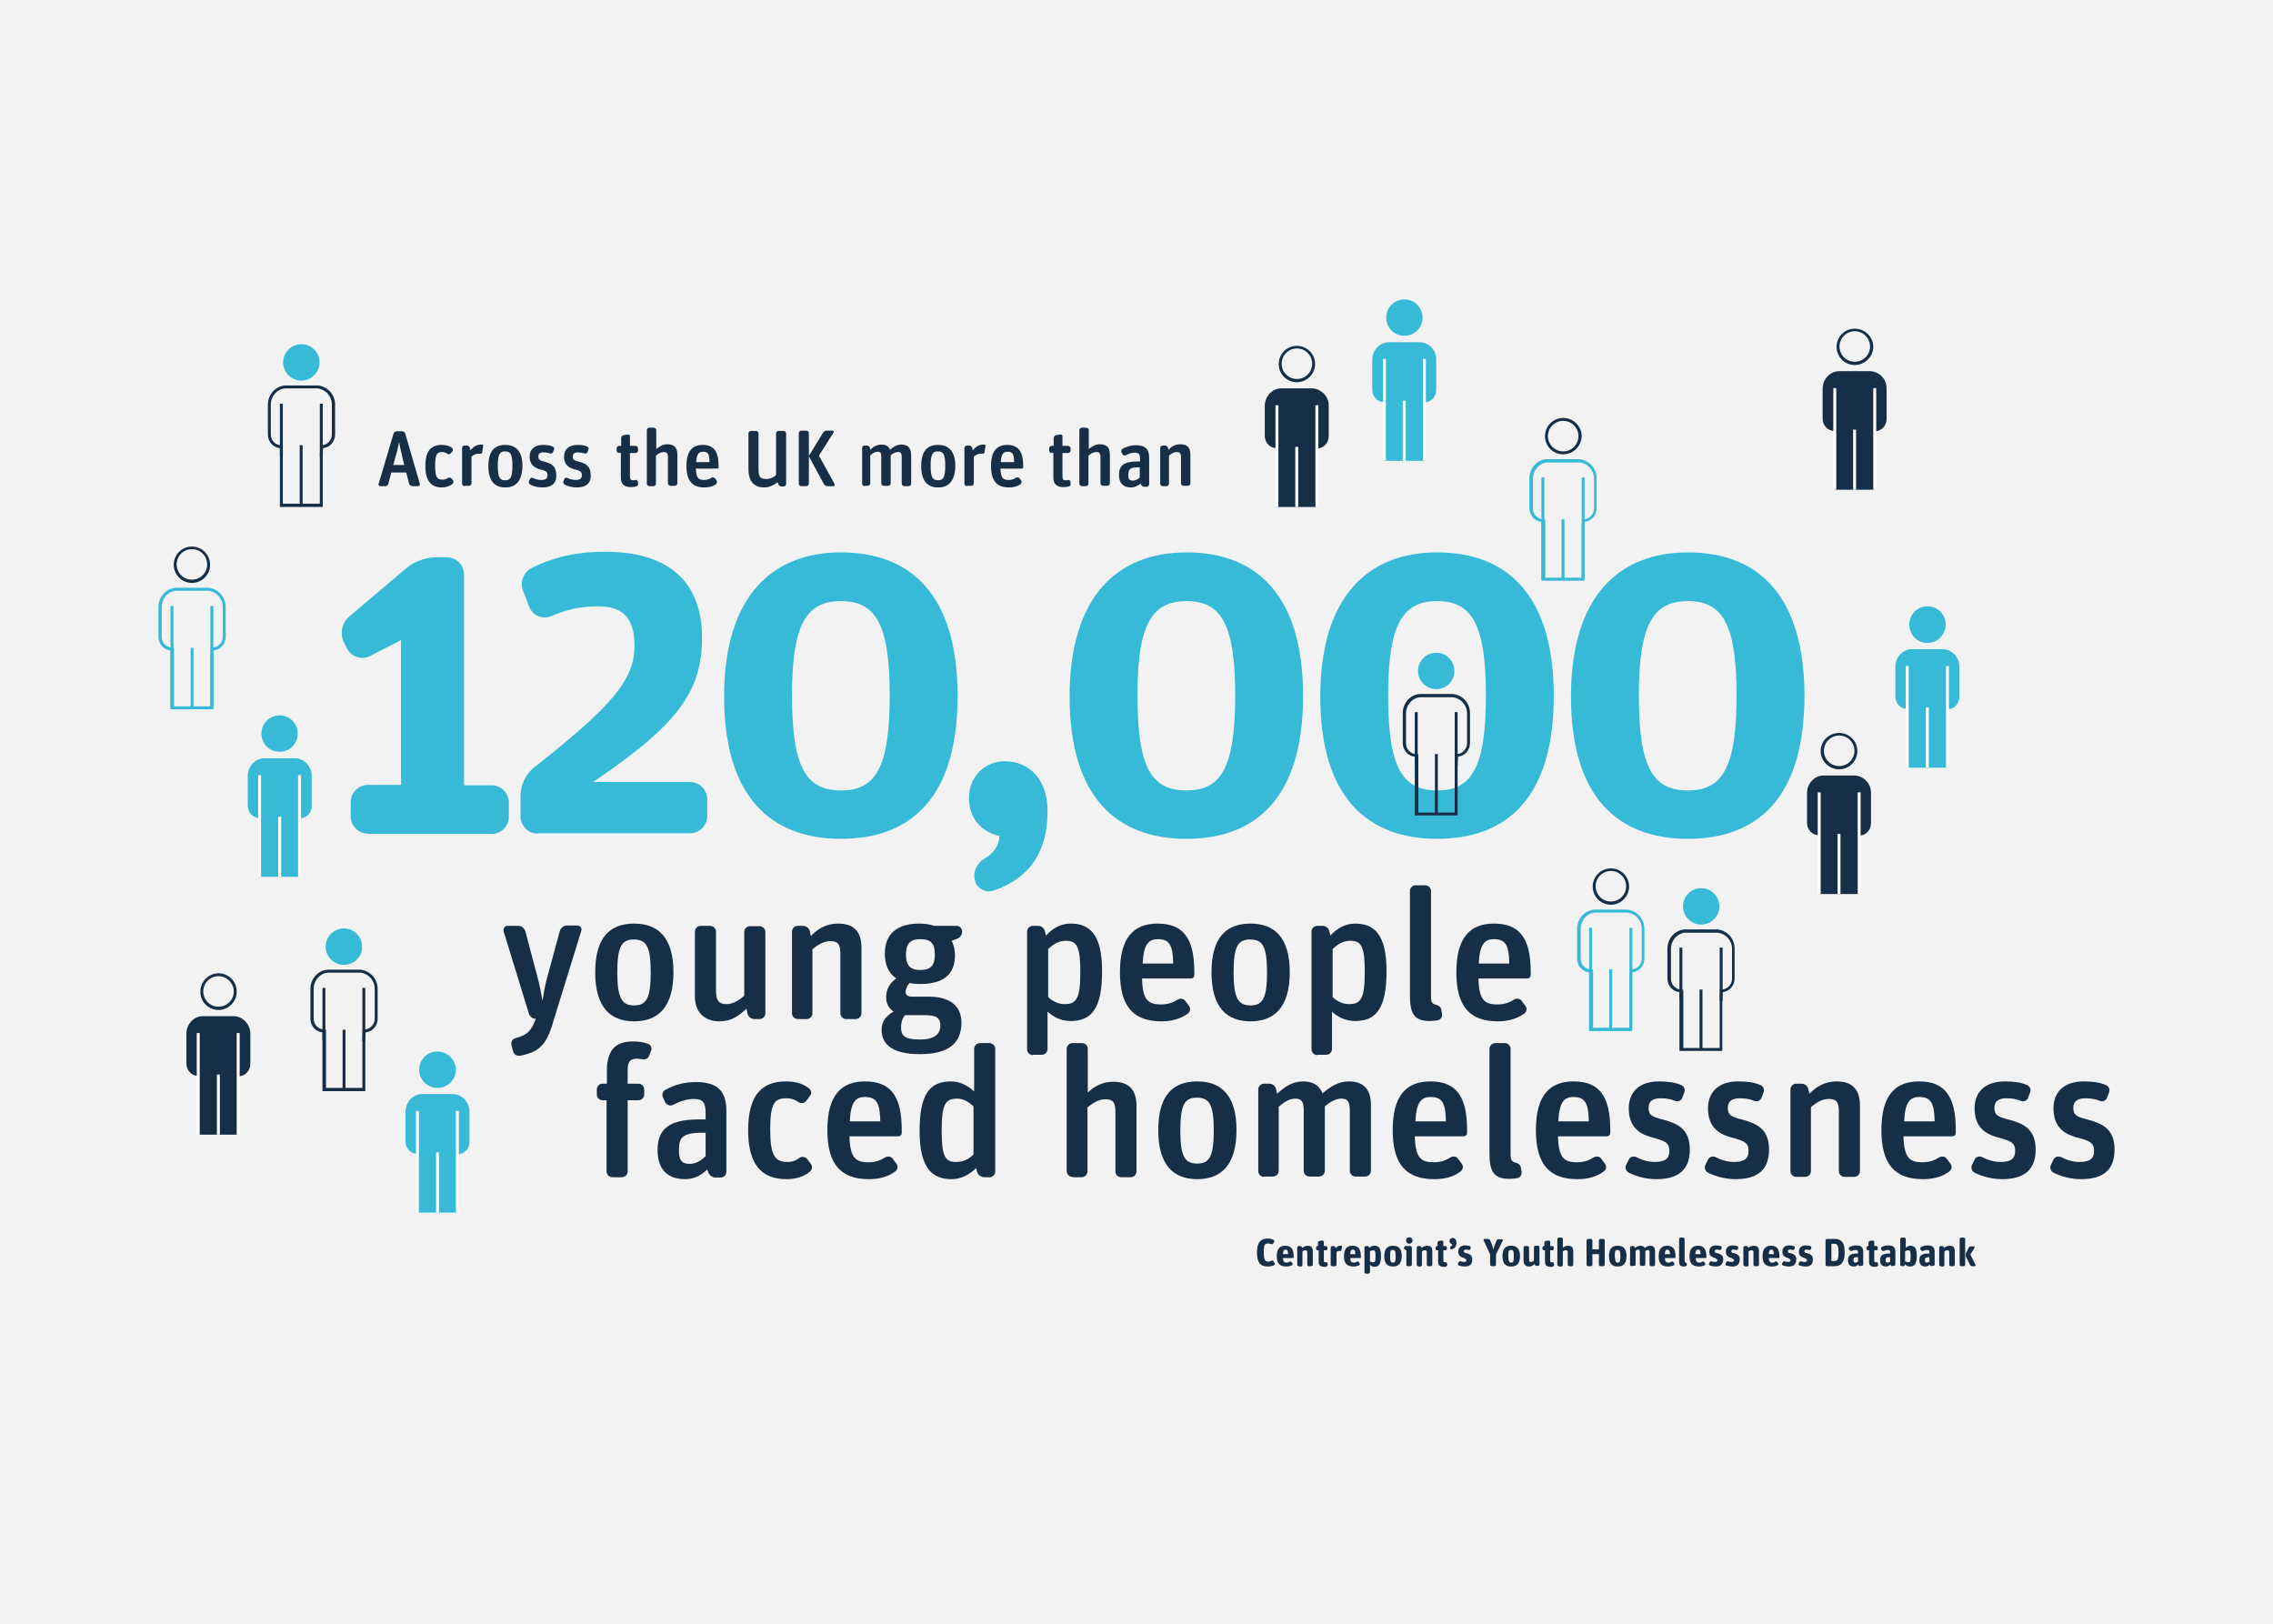 <?xml version="1.0" encoding="utf-8"?>
<!-- Generator: Adobe Illustrator 27.2.0, SVG Export Plug-In . SVG Version: 6.00 Build 0)  -->
<svg version="1.1" id="Layer_1" xmlns="http://www.w3.org/2000/svg" xmlns:xlink="http://www.w3.org/1999/xlink" x="0px" y="0px"
	 viewBox="0 0 700 500" style="enable-background:new 0 0 700 500;" xml:space="preserve">
<style type="text/css">
	.st0{fill:#F2F2F2;}
	.st1{fill:#172E47;}
	.st2{fill:#37B9D8;}
	.st3{fill:#FFFFFF;}
</style>
<rect class="st0" width="700" height="500.3"/>
<g>
	<g>
		<g>
			<path class="st1" d="M117.1,149.7c-0.4,0-0.7-0.4-0.5-0.7l4.6-15.5c0.1-0.4,0.5-0.7,1-0.7h1.6c0.4,0,0.8,0.3,1,0.7l4.5,15.5
				c0.1,0.4-0.2,0.7-0.6,0.7h-1.7c-0.4,0-0.8-0.3-1-0.7l-0.9-3.5h-4.6l-0.9,3.5c-0.1,0.4-0.5,0.7-1,0.7H117.1z M121.9,140.3
				l-0.8,2.9h3.4l-0.7-2.9c-0.5-2.1-0.7-3.1-0.9-4.2h0C122.7,137.2,122.5,138.3,121.9,140.3z"/>
			<path class="st1" d="M136.1,150.1c-3.4,0-5.1-2.1-5.1-6.6c0-4.7,1.8-6.5,5.1-6.5c1.3,0,2.2,0.3,3.1,0.9c0.3,0.2,0.4,0.7,0.1,1.1
				l-0.5,0.6c-0.3,0.3-0.7,0.4-1.1,0.1c-0.4-0.3-0.9-0.5-1.5-0.5c-1.6,0-2.2,0.7-2.2,4.2c0,3.5,0.6,4.3,2.3,4.3
				c0.7,0,1.2-0.2,1.6-0.5c0.3-0.2,0.8-0.2,1.1,0.1l0.5,0.6c0.2,0.3,0.2,0.8-0.1,1.1C138.4,149.7,137.4,150.1,136.1,150.1z"/>
			<path class="st1" d="M143.1,149.7c-0.4,0-0.8-0.3-0.8-0.8v-10.9c0-0.4,0.3-0.8,0.8-0.8h0.7c0.4,0,0.8,0.3,0.9,0.7l0.2,0.8
				c0.8-1.1,1.9-1.8,3.2-1.8c0.1,0,0.3,0,0.4,0c0.2,0,0.3,0.1,0.3,0.4l-0.3,2c0,0.2-0.3,0.4-0.5,0.4c-0.1,0-0.3,0-0.5,0
				c-1,0-1.6,0.3-2.3,0.9v8.2c0,0.4-0.3,0.8-0.8,0.8H143.1z"/>
			<path class="st1" d="M155.6,150.1c-3.2,0-5.2-1.9-5.2-6.6c0-4.7,2-6.5,5.2-6.5c3.2,0,5.3,1.9,5.3,6.5
				C160.8,148.2,158.8,150.1,155.6,150.1z M155.6,147.9c1.6,0,2.2-0.9,2.2-4.5c0-3.6-0.6-4.4-2.3-4.4c-1.6,0-2.2,0.9-2.2,4.4
				C153.3,147,153.9,147.9,155.6,147.9z"/>
			<path class="st1" d="M167,150.1c-1.5,0-2.8-0.4-3.7-0.9c-0.4-0.2-0.5-0.7-0.4-1l0.3-0.7c0.2-0.4,0.6-0.5,1-0.3
				c0.8,0.4,1.6,0.6,2.5,0.6c1.4,0,1.9-0.5,1.9-1.5c0-1.1-0.6-1.4-2.4-1.8c-1.7-0.5-3.1-1.5-3.1-3.9c0-2.1,1.4-3.6,4.1-3.6
				c1.3,0,2.1,0.1,3,0.5c0.4,0.1,0.6,0.6,0.4,1l-0.3,0.7c-0.1,0.4-0.6,0.6-1,0.4c-0.6-0.2-1.2-0.3-1.9-0.3c-1.1,0-1.6,0.4-1.6,1.3
				c0,1,0.4,1.2,2,1.6c1.9,0.5,3.5,1.3,3.5,4C171.5,148.7,170,150.1,167,150.1z"/>
			<path class="st1" d="M177.6,150.1c-1.5,0-2.8-0.4-3.7-0.9c-0.4-0.2-0.5-0.7-0.4-1l0.3-0.7c0.2-0.4,0.6-0.5,1-0.3
				c0.8,0.4,1.6,0.6,2.5,0.6c1.4,0,1.9-0.5,1.9-1.5c0-1.1-0.6-1.4-2.4-1.8c-1.7-0.5-3.1-1.5-3.1-3.9c0-2.1,1.4-3.6,4.1-3.6
				c1.3,0,2.1,0.1,3,0.5c0.4,0.1,0.6,0.6,0.4,1l-0.3,0.7c-0.1,0.4-0.6,0.6-1,0.4c-0.6-0.2-1.2-0.3-1.9-0.3c-1.1,0-1.6,0.4-1.6,1.3
				c0,1,0.4,1.2,2,1.6c1.9,0.5,3.5,1.3,3.5,4C182.1,148.7,180.6,150.1,177.6,150.1z"/>
			<path class="st1" d="M190.7,139.5c-0.4,0-0.8-0.3-0.8-0.8v-0.6c0-0.4,0.3-0.8,0.8-0.8h0.6v-2.4c0-0.4,0.3-0.8,0.7-0.9l1.3-0.2
				c0.4-0.1,0.7,0.2,0.7,0.6v2.9h1.7c0.4,0,0.8,0.3,0.8,0.8v0.6c0,0.4-0.3,0.8-0.8,0.8h-1.7v7.2c0,0.9,0.3,1.2,1,1.2
				c0.2,0,0.5,0,0.7-0.1c0.3-0.1,0.6,0.1,0.7,0.4l0.1,0.6c0.1,0.4-0.1,0.9-0.6,1c-0.4,0.1-0.9,0.2-1.5,0.2c-1.9,0-3.2-0.7-3.2-2.9
				v-7.7H190.7z"/>
			<path class="st1" d="M200,149.7c-0.4,0-0.8-0.3-0.8-0.8v-16.4c0-0.4,0.3-0.8,0.8-0.8h1.3c0.4,0,0.8,0.3,0.8,0.8v5.8
				c0.9-0.8,2-1.5,3.4-1.5c2,0,3.1,0.9,3.1,3.2v8.8c0,0.4-0.3,0.8-0.8,0.8h-1.3c-0.4,0-0.8-0.3-0.8-0.8v-8c0-1.3-0.4-1.6-1.3-1.6
				c-0.9,0-1.7,0.5-2.4,1.1v8.6c0,0.4-0.3,0.8-0.8,0.8H200z"/>
			<path class="st1" d="M217,150.1c-3.7,0-5.6-1.9-5.6-6.6c0-4.7,1.9-6.5,5-6.5c3.3,0,4.9,1.9,4.9,6.4v0.5c0,0.2-0.2,0.4-0.4,0.4
				h-6.6c0.1,2.9,0.8,3.5,2.6,3.5c0.9,0,1.6-0.3,2.2-0.7c0.3-0.2,0.8-0.1,1.1,0.2l0.5,0.7c0.2,0.3,0.1,0.8-0.2,1.1
				C219.6,149.7,218.5,150.1,217,150.1z M216.5,139.1c-1.3,0-1.9,0.6-2.1,3.2h4.1C218.5,139.9,218.1,139.1,216.5,139.1z"/>
			<path class="st1" d="M235.3,150.1c-2.7,0-4.8-1.5-4.8-5.6v-11c0-0.4,0.3-0.8,0.8-0.8h1.5c0.4,0,0.8,0.3,0.8,0.8v11
				c0,2.1,0.4,3,2.3,3c1.5,0,2.4-0.6,3.1-1.2v-12.8c0-0.4,0.3-0.8,0.8-0.8h1.5c0.4,0,0.8,0.3,0.8,0.8V149c0,0.4-0.3,0.8-0.8,0.8
				h-0.6c-0.4,0-0.9-0.3-1-0.7l-0.2-0.6C238.3,149.3,237.1,150.1,235.3,150.1z"/>
			<path class="st1" d="M246.8,149.7c-0.4,0-0.8-0.3-0.8-0.8v-15.5c0-0.4,0.3-0.8,0.8-0.8h1.5c0.4,0,0.8,0.3,0.8,0.8v7l4.4-7.2
				c0.2-0.4,0.7-0.6,1.2-0.6h1.7c0.3,0,0.5,0.4,0.3,0.6l-4.5,7.1l4.8,8.7c0.2,0.3,0,0.7-0.4,0.7h-1.8c-0.5,0-0.9-0.3-1.1-0.7
				l-4.6-8.5v8.4c0,0.4-0.3,0.8-0.8,0.8H246.8z"/>
			<path class="st1" d="M266.3,149.7c-0.4,0-0.8-0.3-0.8-0.8v-10.9c0-0.4,0.3-0.8,0.8-0.8h0.7c0.4,0,0.8,0.3,0.9,0.7l0.1,0.6
				c1-1,2.1-1.6,3.5-1.6c1.3,0,2.2,0.5,2.6,1.6c1.1-1,2.2-1.6,3.5-1.6c1.8,0,3,0.9,3,3.2v8.8c0,0.4-0.3,0.8-0.8,0.8h-1.3
				c-0.4,0-0.8-0.3-0.8-0.8v-8.1c0-1.3-0.3-1.6-1.2-1.6c-0.7,0-1.5,0.4-2.2,1v8.6c0,0.4-0.3,0.8-0.8,0.8h-1.3
				c-0.4,0-0.8-0.3-0.8-0.8v-8.1c0-1.3-0.3-1.6-1.2-1.6c-0.7,0-1.5,0.5-2.2,1.1v8.6c0,0.4-0.3,0.8-0.8,0.8H266.3z"/>
			<path class="st1" d="M288.9,150.1c-3.2,0-5.2-1.9-5.2-6.6c0-4.7,2-6.5,5.2-6.5s5.3,1.9,5.3,6.5
				C294.1,148.2,292.1,150.1,288.9,150.1z M288.9,147.9c1.6,0,2.2-0.9,2.2-4.5c0-3.6-0.6-4.4-2.3-4.4c-1.6,0-2.2,0.9-2.2,4.4
				C286.6,147,287.2,147.9,288.9,147.9z"/>
			<path class="st1" d="M297.8,149.7c-0.4,0-0.8-0.3-0.8-0.8v-10.9c0-0.4,0.3-0.8,0.8-0.8h0.7c0.4,0,0.8,0.3,0.9,0.7l0.2,0.8
				c0.8-1.1,1.9-1.8,3.2-1.8c0.1,0,0.3,0,0.4,0c0.2,0,0.3,0.1,0.3,0.4l-0.3,2c0,0.2-0.3,0.4-0.5,0.4c-0.1,0-0.3,0-0.5,0
				c-1,0-1.6,0.3-2.3,0.9v8.2c0,0.4-0.3,0.8-0.8,0.8H297.8z"/>
			<path class="st1" d="M310.8,150.1c-3.7,0-5.6-1.9-5.6-6.6c0-4.7,1.9-6.5,5-6.5c3.3,0,4.9,1.9,4.9,6.4v0.5c0,0.2-0.2,0.4-0.4,0.4
				h-6.6c0.1,2.9,0.8,3.5,2.6,3.5c0.9,0,1.6-0.3,2.2-0.7c0.3-0.2,0.8-0.1,1.1,0.2l0.5,0.7c0.2,0.3,0.1,0.8-0.2,1.1
				C313.4,149.7,312.3,150.1,310.8,150.1z M310.3,139.1c-1.3,0-1.9,0.6-2.1,3.2h4.1C312.3,139.9,311.9,139.1,310.3,139.1z"/>
			<path class="st1" d="M323.9,139.5c-0.4,0-0.8-0.3-0.8-0.8v-0.6c0-0.4,0.3-0.8,0.8-0.8h0.6v-2.4c0-0.4,0.3-0.8,0.7-0.9l1.3-0.2
				c0.4-0.1,0.7,0.2,0.7,0.6v2.9h1.7c0.4,0,0.8,0.3,0.8,0.8v0.6c0,0.4-0.3,0.8-0.8,0.8h-1.7v7.2c0,0.9,0.3,1.2,1,1.2
				c0.2,0,0.5,0,0.7-0.1c0.3-0.1,0.6,0.1,0.7,0.4l0.1,0.6c0.1,0.4-0.1,0.9-0.6,1c-0.4,0.1-0.9,0.2-1.5,0.2c-1.9,0-3.2-0.7-3.2-2.9
				v-7.7H323.9z"/>
			<path class="st1" d="M333.2,149.7c-0.4,0-0.8-0.3-0.8-0.8v-16.4c0-0.4,0.3-0.8,0.8-0.8h1.3c0.4,0,0.8,0.3,0.8,0.8v5.8
				c0.9-0.8,2-1.5,3.4-1.5c2,0,3.1,0.9,3.1,3.2v8.8c0,0.4-0.3,0.8-0.8,0.8h-1.3c-0.4,0-0.8-0.3-0.8-0.8v-8c0-1.3-0.4-1.6-1.3-1.6
				c-0.9,0-1.7,0.5-2.4,1.1v8.6c0,0.4-0.3,0.8-0.8,0.8H333.2z"/>
			<path class="st1" d="M348.3,150.1c-2.5,0-3.7-1.4-3.7-3.9c0-2.9,1.7-4.1,5.6-4.1h0.9v-0.7c0-1.3-0.2-2-1.6-2
				c-1,0-1.9,0.3-2.8,0.8c-0.4,0.2-0.8,0-1-0.3l-0.3-0.6c-0.2-0.4,0-0.9,0.3-1.1c1.2-0.6,2.4-1.1,4.1-1.1c2.8,0,4.1,1.1,4.1,3.9v8.1
				c0,0.4-0.3,0.8-0.8,0.8h-0.7c-0.4,0-0.9-0.3-1-0.7l-0.1-0.3C350.6,149.4,349.6,150.1,348.3,150.1z M348.9,148
				c0.9,0,1.6-0.5,2.1-1v-3.1h-0.4c-2.7,0-3.1,0.7-3.1,2.3C347.4,147.5,347.8,148,348.9,148z"/>
			<path class="st1" d="M358.1,149.7c-0.4,0-0.8-0.3-0.8-0.8v-10.9c0-0.4,0.3-0.8,0.8-0.8h0.7c0.4,0,0.8,0.3,0.9,0.7l0.1,0.6
				c1-1,2.1-1.7,3.7-1.7c2,0,3.1,0.9,3.1,3.2v8.8c0,0.4-0.3,0.8-0.8,0.8h-1.3c-0.4,0-0.8-0.3-0.8-0.8v-8c0-1.3-0.4-1.6-1.3-1.6
				c-0.9,0-1.7,0.5-2.4,1.1v8.6c0,0.4-0.3,0.8-0.8,0.8H358.1z"/>
		</g>
		<g>
			<path class="st2" d="M113.3,256.7c-2.9,0-5.3-2.4-5.3-5.3v-4.4c0-2.9,2.4-5.3,5.3-5.3h10.2v-44.6l-9.5,4.9
				c-2.7,1.3-5.8,0.3-7.2-2.4l-0.8-1.6c-1.5-2.8-0.7-6.2,1.6-8.2l17.5-14.8c2.4-2.1,6.1-3.4,9.3-3.4h3.2c2.9,0,5.3,2.4,5.3,5.3v64.9
				h8.5c2.9,0,5.3,2.4,5.3,5.3v4.4c0,2.9-2.4,5.3-5.3,5.3H113.3z"/>
			<path class="st2" d="M165.6,256.7c-2.9,0-5.3-2.4-5.3-5.3v-6.4c0-3.2,1.6-6.6,4.1-8.6c23.8-18.8,31-26.9,31-37.5
				c0-8.9-3.8-12.2-11.3-12.2c-5.6,0-9.8,1.1-14.3,3c-2.7,1.2-5.7-0.1-6.8-2.8l-1.9-4.9c-1.1-2.8,0.1-5.8,2.8-7.2
				c5.7-2.8,12.7-4.9,22.5-4.9c19.2,0,29.8,9,29.8,26.5c0,16.4-7.4,26.8-33.6,44.4h29.9c2.9,0,5.3,2.4,5.3,5.3v5.2
				c0,2.9-2.4,5.3-5.3,5.3H165.6z"/>
			<path class="st2" d="M259,258.3c-21.5,0-36-12.8-36-43.8c0-30.9,14.8-44.4,36-44.4c21.6,0,35.9,13.2,35.9,44.2
				C294.9,245.5,280.6,258.3,259,258.3z M259,243.4c10.6,0,15-6.9,15-29.3c0-22-4.4-29-15-29c-10.7,0-15.1,7.2-15.1,29
				C243.9,236.5,248.3,243.4,259,243.4z"/>
			<path class="st2" d="M306.1,274.2c-2.4,0.9-5.2-0.5-5.8-2.9c-0.8-2.7,0.4-5.4,2.9-6.9c2.9-1.7,4.5-4,4.6-7
				c-4.5-0.9-9.4-4.5-9.4-11.7c0-6.5,4.9-11.3,11-11.3c7.7,0,13.2,5.8,13.2,15.2C322.7,262.4,316.9,270.5,306.1,274.2z"/>
			<path class="st2" d="M365.4,258.3c-21.5,0-36-12.8-36-43.8c0-30.9,14.8-44.4,36-44.4c21.6,0,35.9,13.2,35.9,44.2
				C401.3,245.5,386.9,258.3,365.4,258.3z M365.4,243.4c10.6,0,15-6.9,15-29.3c0-22-4.4-29-15-29c-10.7,0-15.1,7.2-15.1,29
				C350.3,236.5,354.6,243.4,365.4,243.4z"/>
			<path class="st2" d="M442.6,258.3c-21.5,0-36-12.8-36-43.8c0-30.9,14.8-44.4,36-44.4c21.6,0,35.9,13.2,35.9,44.2
				C478.5,245.5,464.2,258.3,442.6,258.3z M442.6,243.4c10.6,0,15-6.9,15-29.3c0-22-4.4-29-15-29c-10.7,0-15.1,7.2-15.1,29
				C427.5,236.5,431.9,243.4,442.6,243.4z"/>
			<path class="st2" d="M519.8,258.3c-21.5,0-36-12.8-36-43.8c0-30.9,14.8-44.4,36-44.4c21.6,0,35.9,13.2,35.9,44.2
				C555.7,245.5,541.4,258.3,519.8,258.3z M519.8,243.4c10.6,0,15-6.9,15-29.3c0-22-4.4-29-15-29c-10.7,0-15.1,7.2-15.1,29
				C504.7,236.5,509.1,243.4,519.8,243.4z"/>
		</g>
		<g>
			<path class="st1" d="M160.2,325.1c-1,0.2-2-0.5-2.2-1.4l-0.5-1.9c-0.2-0.9,0.3-1.9,1.2-2.1c3.6-0.9,5-2.3,6.3-6h-0.1
				c-0.9,0-1.7-0.6-2-1.5l-7.8-25.4c-0.2-0.8,0.3-1.7,1.2-1.7h3.3c1,0,1.9,0.7,2.2,1.7l3.7,14c0.8,3,1.2,5.2,1.5,7.2h0.1
				c0.3-1.9,0.7-4.5,1.5-7.3l3.8-14c0.3-1,1.2-1.7,2.2-1.7h3.2c0.9,0,1.5,0.8,1.2,1.7l-8.5,27.5C168.3,322,166,323.9,160.2,325.1z"
				/>
			<path class="st1" d="M195.3,314.5c-7.4,0-12-4.4-12-15.1c0-10.8,4.6-15,12-15c7.4,0,12.1,4.3,12.1,15S202.7,314.5,195.3,314.5z
				 M195.3,309.6c3.7,0,5.1-2.1,5.1-10.2c0-8.2-1.5-10.1-5.2-10.1c-3.7,0-5.1,2-5.1,10.2C190.1,307.5,191.6,309.6,195.3,309.6z"/>
			<path class="st1" d="M221.6,314.5c-4.4,0-7.6-2.5-7.6-7.8v-19.8c0-1,0.8-1.8,1.8-1.8h2.9c1,0,1.8,0.8,1.8,1.8v18.3
				c0,3.1,1.1,4,3.2,4c2,0,3.8-1.1,5.5-2.6v-19.6c0-1,0.8-1.8,1.8-1.8h2.9c1,0,1.8,0.8,1.8,1.8V312c0,1-0.8,1.8-1.8,1.8h-1.6
				c-1,0-1.9-0.7-2.1-1.7l-0.3-1.5C227.4,312.9,225.2,314.5,221.6,314.5z"/>
			<path class="st1" d="M245.7,313.8c-1,0-1.8-0.8-1.8-1.8v-25.1c0-1,0.8-1.8,1.8-1.8h1.6c1,0,1.9,0.7,2.1,1.7l0.3,1.4
				c2.3-2.3,4.9-3.8,8.4-3.8c4.5,0,7.2,2.1,7.2,7.5V312c0,1-0.8,1.8-1.8,1.8h-2.9c-1,0-1.8-0.8-1.8-1.8v-18.5c0-3-1-3.7-3.1-3.7
				c-2,0-3.8,1.1-5.5,2.5V312c0,1-0.8,1.8-1.8,1.8H245.7z"/>
			<path class="st1" d="M283.3,324.6c-8.2,0-11.8-2.8-11.8-7.5c0-2.8,1.7-4.5,3.7-5.6c-1.5-1-2.3-2.5-2.3-4.4c0-2.8,1.4-4.6,3.1-5.8
				c-2.3-1.6-3.5-4.1-3.5-7.6c0-6.1,3.7-9.3,10.7-9.3c1.8,0,3.3,0.3,4.6,0.7h6.8c0.9,0,1.7,0.8,1.7,1.7v0.1c0,1-0.7,1.9-1.6,2.2
				l-1.6,0.6c0.6,1.3,1,2.8,1,4.4c0,6-3.6,8.9-10.7,8.9c-1.2,0-2.3-0.1-3.3-0.3c-0.7,0.8-1.2,1.9-1.2,2.8c0,0.8,0.6,1.4,1.9,1.4h5.2
				c6,0,10.1,2.4,10.1,8.1C296,321.3,292.1,324.6,283.3,324.6z M278.7,312.6c-0.7,0.8-1.2,2.1-1.2,3.7c0,2.5,0.8,3.8,5.9,3.8
				c4.1,0,6.2-1.5,6.2-4.3c0-2.6-1.6-3.2-4.9-3.2H278.7z M283.4,298.7c3.2,0,4.5-1.4,4.5-4.7c0-3.4-1.1-4.8-4.5-4.8
				c-3.1,0-4.4,1.4-4.4,4.8C279,297.2,280.3,298.7,283.4,298.7z"/>
			<path class="st1" d="M318.1,324.9c-1,0-1.8-0.8-1.8-1.8v-36.2c0-1,0.8-1.8,1.8-1.8h1.6c1,0,1.9,0.7,2.1,1.7l0.3,1.3
				c2.1-2.3,4.7-3.7,7.6-3.7c5.8,0,9.7,3.2,9.7,14.6c0,11.4-3.1,15.4-9.7,15.4c-3.1,0-5.5-1.4-7.1-2.9v11.5c0,1-0.8,1.8-1.8,1.8
				H318.1z M327.8,309.2c3.6,0,4.9-1.5,4.9-9.8c0-8.1-1.1-9.7-4.5-9.7c-2.3,0-3.8,1.1-5.4,2.5V307
				C324,308.2,325.8,309.2,327.8,309.2z"/>
			<path class="st1" d="M357.7,314.5c-8.5,0-12.8-4.4-12.8-15.1c0-10.9,4.4-15,11.6-15c7.7,0,11.3,4.3,11.3,14.8v1.1
				c0,0.6-0.5,1-1,1h-15.1c0.2,6.6,1.8,8,5.9,8c2.1,0,3.7-0.6,5.1-1.5c0.8-0.5,1.9-0.3,2.4,0.5l1.1,1.5c0.6,0.8,0.3,1.9-0.5,2.4
				C363.7,313.6,361.1,314.5,357.7,314.5z M356.6,289.2c-2.9,0-4.4,1.5-4.7,7.5h9.4C361.2,291.1,360.2,289.2,356.6,289.2z"/>
			<path class="st1" d="M385.1,314.5c-7.4,0-12-4.4-12-15.1c0-10.8,4.6-15,12-15c7.4,0,12.1,4.3,12.1,15S392.5,314.5,385.1,314.5z
				 M385.1,309.6c3.7,0,5.1-2.1,5.1-10.2c0-8.2-1.5-10.1-5.2-10.1c-3.7,0-5.1,2-5.1,10.2C379.9,307.5,381.4,309.6,385.1,309.6z"/>
			<path class="st1" d="M405.7,324.9c-1,0-1.8-0.8-1.8-1.8v-36.2c0-1,0.8-1.8,1.8-1.8h1.6c1,0,1.9,0.7,2.1,1.7l0.3,1.3
				c2.1-2.3,4.7-3.7,7.6-3.7c5.8,0,9.7,3.2,9.7,14.6c0,11.4-3.1,15.4-9.7,15.4c-3.1,0-5.5-1.4-7.1-2.9v11.5c0,1-0.8,1.8-1.8,1.8
				H405.7z M415.4,309.2c3.6,0,4.9-1.5,4.9-9.8c0-8.1-1.1-9.7-4.5-9.7c-2.3,0-3.8,1.1-5.4,2.5V307
				C411.6,308.2,413.4,309.2,415.4,309.2z"/>
			<path class="st1" d="M440.3,314.4c-4.9,0-6.1-2.4-6.1-8v-32c0-1,0.8-1.8,1.8-1.8h2.9c1,0,1.8,0.8,1.8,1.8v32.8
				c0,1.2,0.4,1.9,1.2,2.1c1.1,0.3,1.9,0.7,2,1.8l0.2,1.2c0.1,0.9-0.4,1.7-1.4,1.9C441.9,314.3,441.1,314.4,440.3,314.4z"/>
			<path class="st1" d="M461.3,314.5c-8.5,0-12.8-4.4-12.8-15.1c0-10.9,4.4-15,11.6-15c7.7,0,11.3,4.3,11.3,14.8v1.1
				c0,0.6-0.5,1-1,1h-15.1c0.2,6.6,1.8,8,5.9,8c2.1,0,3.7-0.6,5.1-1.5c0.8-0.5,1.9-0.3,2.4,0.5l1.1,1.5c0.6,0.8,0.3,1.9-0.5,2.4
				C467.2,313.6,464.7,314.5,461.3,314.5z M460.1,289.2c-2.9,0-4.4,1.5-4.7,7.5h9.4C464.7,291.1,463.7,289.2,460.1,289.2z"/>
		</g>
		<g>
			<path class="st1" d="M185.6,338.8c-1,0-1.8-0.8-1.8-1.8v-1.5c0-1,0.8-1.8,1.8-1.8h1.3v-4c0-7.4,3.7-9,8-9c1.8,0,3.3,0.2,4.6,0.7
				c0.9,0.3,1.4,1.4,1,2.2l-0.6,1.5c-0.3,0.8-1.2,1.3-2.1,1.1c-0.5-0.1-1.1-0.2-1.7-0.2c-2,0-2.8,1-2.8,3.3v4.4h3.3
				c1,0,1.8,0.8,1.8,1.8v1.5c0,1-0.8,1.8-1.8,1.8h-3.3v21.9c0,1-0.8,1.8-1.8,1.8h-2.9c-1,0-1.8-0.8-1.8-1.8v-21.9H185.6z"/>
			<path class="st1" d="M211,363.1c-5.7,0-8.5-3.3-8.5-9c0-6.6,3.8-9.4,12.8-9.4h2V343c0-3-0.4-4.6-3.6-4.6c-2.2,0-4.4,0.8-6.4,1.8
				c-0.8,0.5-1.9,0.1-2.4-0.7l-0.7-1.5c-0.5-0.9-0.1-2,0.7-2.4c2.7-1.5,5.6-2.4,9.4-2.4c6.4,0,9.4,2.5,9.4,8.9v18.7
				c0,1-0.8,1.8-1.8,1.8h-1.5c-1,0-2-0.7-2.3-1.7l-0.3-0.8C216.3,361.6,214.1,363.1,211,363.1z M212.4,358.4c2.1,0,3.7-1.2,4.9-2.4
				v-7.2h-1c-6.2,0-7.2,1.6-7.2,5.2C209,357.3,210,358.4,212.4,358.4z"/>
			<path class="st1" d="M242.2,363.1c-7.9,0-11.8-4.8-11.8-15.1c0-10.7,4.2-15,11.6-15c2.9,0,5.1,0.6,7.1,2.1c0.8,0.6,1,1.7,0.3,2.4
				l-1.1,1.5c-0.6,0.8-1.7,0.9-2.5,0.3c-1-0.7-2.1-1.1-3.6-1.1c-3.7,0-5,1.5-5,9.6c0,8,1.4,10,5.3,10c1.6,0,2.7-0.5,3.6-1.2
				c0.8-0.6,1.9-0.4,2.5,0.3l1.1,1.5c0.6,0.8,0.4,1.9-0.3,2.4C247.6,362.3,245.2,363.1,242.2,363.1z"/>
			<path class="st1" d="M267.6,363.1c-8.5,0-12.8-4.4-12.8-15.1c0-10.9,4.4-15,11.6-15c7.7,0,11.3,4.3,11.3,14.8v1.1
				c0,0.6-0.5,1-1,1h-15.1c0.2,6.6,1.8,8,5.9,8c2.1,0,3.7-0.6,5.1-1.5c0.8-0.5,1.9-0.3,2.4,0.5l1.1,1.5c0.6,0.8,0.3,1.9-0.5,2.4
				C273.5,362.3,271,363.1,267.6,363.1z M266.4,337.8c-2.9,0-4.4,1.5-4.7,7.5h9.4C271,339.8,270,337.8,266.4,337.8z"/>
			<path class="st1" d="M293,363.1c-5.8,0-9.8-3.3-9.8-14.8c0-11.4,3.1-15.3,9.7-15.3c3.1,0,5.5,1.6,7.1,3.1V323
				c0-1,0.8-1.8,1.8-1.8h2.9c1,0,1.8,0.8,1.8,1.8v37.7c0,1-0.8,1.8-1.8,1.8h-1.6c-1,0-1.9-0.7-2.2-1.7l-0.3-1.1
				C298.3,361.9,295.9,363.1,293,363.1z M294.4,357.8c2.3,0,3.9-0.8,5.4-2.3v-14.8c-1.2-1.2-3-2.4-5-2.4c-3.6,0-4.8,1.6-4.8,9.8
				C290,356.2,291.1,357.8,294.4,357.8z"/>
			<path class="st1" d="M330.3,362.4c-1,0-1.8-0.8-1.8-1.8V323c0-1,0.8-1.8,1.8-1.8h2.9c1,0,1.8,0.8,1.8,1.8v13.4
				c2.1-1.9,4.5-3.3,7.8-3.3c4.5,0,7.2,2.1,7.2,7.5v20.1c0,1-0.8,1.8-1.8,1.8h-2.9c-1,0-1.8-0.8-1.8-1.8v-18.5c0-3-1-3.7-3.1-3.7
				c-2,0-3.8,1.1-5.5,2.5v19.7c0,1-0.8,1.8-1.8,1.8H330.3z"/>
			<path class="st1" d="M368.7,363.1c-7.4,0-12-4.4-12-15.1c0-10.8,4.6-15,12-15c7.4,0,12.1,4.3,12.1,15S376.1,363.1,368.7,363.1z
				 M368.7,358.3c3.7,0,5.1-2.1,5.1-10.2c0-8.2-1.5-10.1-5.2-10.1c-3.7,0-5.1,2-5.1,10.2C363.5,356.2,364.9,358.3,368.7,358.3z"/>
			<path class="st1" d="M389.3,362.4c-1,0-1.8-0.8-1.8-1.8v-25.1c0-1,0.8-1.8,1.8-1.8h1.6c1,0,1.9,0.7,2.1,1.7l0.3,1.4
				c2.4-2.2,4.8-3.8,8-3.8c2.9,0,5,1.1,6,3.7c2.5-2.2,5-3.7,8.1-3.7c4.1,0,6.8,2,6.8,7.3v20.2c0,1-0.8,1.8-1.8,1.8h-2.9
				c-1,0-1.8-0.8-1.8-1.8v-18.5c0-3-0.8-3.7-2.7-3.7c-1.6,0-3.4,1-5,2.4v19.8c0,1-0.8,1.8-1.8,1.8h-2.9c-1,0-1.8-0.8-1.8-1.8v-18.5
				c0-3-0.8-3.7-2.7-3.7c-1.7,0-3.4,1.1-5,2.5v19.7c0,1-0.8,1.8-1.8,1.8H389.3z"/>
			<path class="st1" d="M441.7,363.1c-8.5,0-12.8-4.4-12.8-15.1c0-10.9,4.4-15,11.6-15c7.7,0,11.3,4.3,11.3,14.8v1.1
				c0,0.6-0.5,1-1,1h-15.1c0.2,6.6,1.8,8,5.9,8c2.1,0,3.7-0.6,5.1-1.5c0.8-0.5,1.9-0.3,2.4,0.5l1.1,1.5c0.6,0.8,0.3,1.9-0.5,2.4
				C447.7,362.3,445.1,363.1,441.7,363.1z M440.6,337.8c-2.9,0-4.4,1.5-4.7,7.5h9.4C445.2,339.8,444.2,337.8,440.6,337.8z"/>
			<path class="st1" d="M464.8,363c-4.9,0-6.1-2.4-6.1-8v-32c0-1,0.8-1.8,1.8-1.8h2.9c1,0,1.8,0.8,1.8,1.8v32.8
				c0,1.2,0.4,1.9,1.2,2.1c1.1,0.3,1.9,0.7,2,1.8l0.2,1.2c0.1,0.9-0.4,1.7-1.4,1.9C466.4,362.9,465.6,363,464.8,363z"/>
			<path class="st1" d="M485.8,363.1c-8.5,0-12.8-4.4-12.8-15.1c0-10.9,4.4-15,11.6-15c7.7,0,11.3,4.3,11.3,14.8v1.1
				c0,0.6-0.5,1-1,1h-15.1c0.2,6.6,1.8,8,5.9,8c2.1,0,3.7-0.6,5.1-1.5c0.8-0.5,1.9-0.3,2.4,0.5l1.1,1.5c0.6,0.8,0.3,1.9-0.5,2.4
				C491.7,362.3,489.2,363.1,485.8,363.1z M484.6,337.8c-2.9,0-4.4,1.5-4.7,7.5h9.4C489.2,339.8,488.2,337.8,484.6,337.8z"/>
			<path class="st1" d="M510.1,363.1c-3.3,0-6.3-0.9-8.5-2c-0.9-0.5-1.2-1.5-0.8-2.4l0.8-1.6c0.4-0.9,1.5-1.2,2.3-0.8
				c1.8,0.9,3.6,1.5,5.7,1.5c3.3,0,4.5-1.1,4.5-3.4c0-2.6-1.4-3.1-5.5-4.2c-4-1.1-7-3.4-7-8.9c0-4.9,3.1-8.3,9.3-8.3
				c2.9,0,4.9,0.3,6.8,1.1c0.9,0.3,1.4,1.4,1,2.3l-0.6,1.6c-0.3,0.9-1.4,1.4-2.2,1c-1.5-0.6-2.8-0.8-4.5-0.8c-2.4,0-3.7,0.9-3.7,2.9
				c0,2.3,1,2.8,4.6,3.7c4.4,1.2,8.1,2.9,8.1,9.2C520.4,360.1,517,363.1,510.1,363.1z"/>
			<path class="st1" d="M534.5,363.1c-3.3,0-6.3-0.9-8.5-2c-0.9-0.5-1.2-1.5-0.8-2.4l0.8-1.6c0.4-0.9,1.5-1.2,2.3-0.8
				c1.8,0.9,3.6,1.5,5.7,1.5c3.3,0,4.5-1.1,4.5-3.4c0-2.6-1.4-3.1-5.5-4.2c-4-1.1-7-3.4-7-8.9c0-4.9,3.1-8.3,9.3-8.3
				c2.9,0,4.9,0.3,6.8,1.1c0.9,0.3,1.4,1.4,1,2.3l-0.6,1.6c-0.3,0.9-1.4,1.4-2.2,1c-1.5-0.6-2.8-0.8-4.5-0.8c-2.4,0-3.7,0.9-3.7,2.9
				c0,2.3,1,2.8,4.6,3.7c4.4,1.2,8.1,2.9,8.1,9.2C544.8,360.1,541.4,363.1,534.5,363.1z"/>
			<path class="st1" d="M553.2,362.4c-1,0-1.8-0.8-1.8-1.8v-25.1c0-1,0.8-1.8,1.8-1.8h1.6c1,0,1.9,0.7,2.1,1.7l0.3,1.4
				c2.3-2.3,4.9-3.8,8.4-3.8c4.5,0,7.2,2.1,7.2,7.5v20.1c0,1-0.8,1.8-1.8,1.8h-2.9c-1,0-1.8-0.8-1.8-1.8v-18.5c0-3-1-3.7-3.1-3.7
				c-2,0-3.8,1.1-5.5,2.5v19.7c0,1-0.8,1.8-1.8,1.8H553.2z"/>
			<path class="st1" d="M592.2,363.1c-8.5,0-12.8-4.4-12.8-15.1c0-10.9,4.4-15,11.6-15c7.7,0,11.3,4.3,11.3,14.8v1.1
				c0,0.6-0.5,1-1,1h-15.1c0.2,6.6,1.8,8,5.9,8c2.1,0,3.7-0.6,5.1-1.5c0.8-0.5,1.9-0.3,2.4,0.5l1.1,1.5c0.6,0.8,0.3,1.9-0.5,2.4
				C598.2,362.3,595.6,363.1,592.2,363.1z M591.1,337.8c-2.9,0-4.4,1.5-4.7,7.5h9.4C595.7,339.8,594.7,337.8,591.1,337.8z"/>
			<path class="st1" d="M616.6,363.1c-3.3,0-6.3-0.9-8.5-2c-0.9-0.5-1.2-1.5-0.8-2.4l0.8-1.6c0.4-0.9,1.5-1.2,2.3-0.8
				c1.8,0.9,3.6,1.5,5.7,1.5c3.3,0,4.5-1.1,4.5-3.4c0-2.6-1.4-3.1-5.5-4.2c-4-1.1-7-3.4-7-8.9c0-4.9,3.1-8.3,9.3-8.3
				c2.9,0,4.9,0.3,6.8,1.1c0.9,0.3,1.4,1.4,1,2.3l-0.6,1.6c-0.3,0.9-1.4,1.4-2.2,1c-1.5-0.6-2.8-0.8-4.5-0.8c-2.4,0-3.7,0.9-3.7,2.9
				c0,2.3,1,2.8,4.6,3.7c4.4,1.2,8.1,2.9,8.1,9.2C626.9,360.1,623.5,363.1,616.6,363.1z"/>
			<path class="st1" d="M640.9,363.1c-3.3,0-6.3-0.9-8.5-2c-0.9-0.5-1.2-1.5-0.8-2.4l0.8-1.6c0.4-0.9,1.5-1.2,2.3-0.8
				c1.8,0.9,3.6,1.5,5.7,1.5c3.3,0,4.5-1.1,4.5-3.4c0-2.6-1.4-3.1-5.5-4.2c-4-1.1-7-3.4-7-8.9c0-4.9,3.1-8.3,9.3-8.3
				c2.9,0,4.9,0.3,6.8,1.1c0.9,0.3,1.4,1.4,1,2.3l-0.6,1.6c-0.3,0.9-1.4,1.4-2.2,1c-1.5-0.6-2.8-0.8-4.5-0.8c-2.4,0-3.7,0.9-3.7,2.9
				c0,2.3,1,2.8,4.6,3.7c4.4,1.2,8.1,2.9,8.1,9.2C651.2,360.1,647.9,363.1,640.9,363.1z"/>
		</g>
		<g>
			<g>
				<path class="st1" d="M449,251.1h-13.3v-18.1c-2.1-0.2-3.7-2-3.7-4.2v-9.2c0-3.1,2.3-5.7,5.3-5.9l10.1,0l0,0
					c3,0.3,5.3,2.8,5.3,5.9v9.2c0,2.2-1.6,4-3.7,4.2l-0.1,1.7V251.1z M436.7,250.2H448v-15.4l0.1-2.6h0.5c1.7,0,3.2-1.5,3.2-3.3
					v-9.2c0-2.6-1.9-4.7-4.4-5l-10,0c-2.5,0.2-4.4,2.4-4.4,5v9.2c0,1.8,1.4,3.3,3.2,3.3h0.5l0.1,0.5V250.2z"/>
			</g>
			<g>
				<rect x="441.9" y="232.2" class="st1" width="0.9" height="18.5"/>
			</g>
			<g>
				<rect x="435.7" y="219.3" class="st1" width="0.9" height="16.1"/>
			</g>
			<g>
				<rect x="448" y="219.3" class="st1" width="0.9" height="16.4"/>
			</g>
			<g>
				<circle class="st2" cx="442.3" cy="206.6" r="5.2"/>
				<path class="st2" d="M442.3,212.2c-3.1,0-5.6-2.5-5.6-5.6s2.5-5.6,5.6-5.6s5.6,2.5,5.6,5.6S445.5,212.2,442.3,212.2z
					 M442.3,201.9c-2.6,0-4.7,2.1-4.7,4.7s2.1,4.7,4.7,4.7s4.7-2.1,4.7-4.7S444.9,201.9,442.3,201.9z"/>
			</g>
		</g>
		<g>
			<g>
				<path class="st2" d="M437.5,105.4l-10.1,0c-2.7,0.2-4.8,2.6-4.8,5.4v9.2c0,2.1,1.6,3.8,3.6,3.8h0.1v18.1h12.3v-15.9l0.1-2.1
					c2,0,3.6-1.7,3.6-3.8v-9.2C442.4,107.9,440.2,105.6,437.5,105.4z"/>
			</g>
			<g>
				<rect x="432" y="123.4" class="st3" width="0.9" height="18.5"/>
			</g>
			<g>
				<rect x="425.9" y="110.5" class="st3" width="0.9" height="31.3"/>
			</g>
			<g>
				<rect x="438.2" y="110.5" class="st3" width="0.9" height="31.3"/>
			</g>
			<g>
				<circle class="st2" cx="432.5" cy="97.7" r="5.2"/>
				<path class="st2" d="M432.5,103.4c-3.1,0-5.6-2.5-5.6-5.6c0-3.1,2.5-5.6,5.6-5.6c3.1,0,5.6,2.5,5.6,5.6
					C438.1,100.9,435.6,103.4,432.5,103.4z M432.5,93c-2.6,0-4.7,2.1-4.7,4.7c0,2.6,2.1,4.7,4.7,4.7s4.7-2.1,4.7-4.7
					C437.2,95.2,435.1,93,432.5,93z"/>
			</g>
		</g>
		<g>
			<g>
				<path class="st2" d="M488,178.8h-13.3v-18.1c-2.1-0.2-3.7-2-3.7-4.2v-9.2c0-3.1,2.3-5.7,5.3-5.9l10.1,0l0,0
					c3,0.3,5.3,2.8,5.3,5.9v9.2c0,2.2-1.6,4-3.7,4.2l-0.1,1.7V178.8z M475.7,177.9h11.4v-15.4l0.1-2.6h0.5c1.7,0,3.2-1.5,3.2-3.3
					v-9.2c0-2.6-1.9-4.7-4.4-5h-10c-2.5,0.2-4.4,2.4-4.4,5v9.2c0,1.8,1.4,3.3,3.2,3.3h0.5l0.1,0.5V177.9z"/>
			</g>
			<g>
				<rect x="480.9" y="159.9" class="st2" width="0.9" height="18.5"/>
			</g>
			<g>
				<rect x="474.7" y="147" class="st2" width="0.9" height="31.3"/>
			</g>
			<g>
				<rect x="487.1" y="147" class="st2" width="0.9" height="31.3"/>
			</g>
			<g>
				<path class="st1" d="M481.4,139.9c-3.1,0-5.6-2.5-5.6-5.6c0-3.1,2.5-5.6,5.6-5.6c3.1,0,5.7,2.5,5.7,5.6
					C487,137.4,484.5,139.9,481.4,139.9z M481.4,129.6c-2.6,0-4.7,2.1-4.7,4.7c0,2.6,2.1,4.7,4.7,4.7s4.7-2.1,4.7-4.7
					C486.1,131.7,484,129.6,481.4,129.6z"/>
			</g>
		</g>
		<g>
			<g>
				<path class="st1" d="M404.4,119.6l-10.1,0c-2.7,0.2-4.8,2.6-4.8,5.4v9.2c0,2.1,1.6,3.8,3.6,3.8h0.1v18.1h12.3v-15.9l0.1-2.1
					c2,0,3.6-1.7,3.6-3.8v-9.2C409.3,122.2,407.1,119.9,404.4,119.6z"/>
			</g>
			<g>
				<rect x="398.9" y="137.6" class="st3" width="0.9" height="18.5"/>
			</g>
			<g>
				<rect x="392.8" y="124.8" class="st3" width="0.9" height="31.3"/>
			</g>
			<g>
				<rect x="405.1" y="124.8" class="st3" width="0.9" height="31.3"/>
			</g>
			<g>
				<path class="st1" d="M399.4,117.7c-3.1,0-5.6-2.5-5.6-5.6c0-3.1,2.5-5.6,5.6-5.6c3.1,0,5.6,2.5,5.6,5.6
					C405,115.1,402.5,117.7,399.4,117.7z M399.4,107.3c-2.6,0-4.7,2.1-4.7,4.7s2.1,4.7,4.7,4.7s4.7-2.1,4.7-4.7
					S402,107.3,399.4,107.3z"/>
			</g>
		</g>
		<g>
			<g>
				<path class="st1" d="M530.5,323.6h-13.3v-18.1c-2.1-0.2-3.7-2-3.7-4.2v-9.2c0-3.1,2.3-5.7,5.3-5.9l10.1,0l0,0
					c3,0.3,5.3,2.8,5.3,5.9v9.2c0,2.2-1.6,4-3.7,4.2l-0.1,1.7V323.6z M518.2,322.7h11.4v-15.4l0.1-2.6h0.5c1.7,0,3.2-1.5,3.2-3.3
					v-9.2c0-2.6-1.9-4.7-4.4-5h-10c-2.5,0.2-4.4,2.4-4.4,5v9.2c0,1.8,1.4,3.3,3.2,3.3h0.5l0.1,0.5V322.7z"/>
			</g>
			<g>
				<rect x="523.4" y="304.7" class="st1" width="0.9" height="18.5"/>
			</g>
			<g>
				<rect x="517.2" y="291.8" class="st1" width="0.9" height="16.1"/>
			</g>
			<g>
				<rect x="529.6" y="291.8" class="st1" width="0.9" height="16.4"/>
			</g>
			<g>
				<circle class="st2" cx="523.9" cy="279.1" r="5.2"/>
				<path class="st2" d="M523.9,284.7c-3.1,0-5.6-2.5-5.6-5.6s2.5-5.6,5.6-5.6c3.1,0,5.6,2.5,5.6,5.6S527,284.7,523.9,284.7z
					 M523.9,274.4c-2.6,0-4.7,2.1-4.7,4.7c0,2.6,2.1,4.7,4.7,4.7c2.6,0,4.7-2.1,4.7-4.7C528.6,276.5,526.5,274.4,523.9,274.4z"/>
			</g>
		</g>
		<g>
			<g>
				<path class="st2" d="M598.6,199.9l-10.1,0c-2.7,0.2-4.8,2.6-4.8,5.4v9.2c0,2.1,1.6,3.8,3.6,3.8h0.1v18.1h12.3v-15.9l0.1-2.1
					c2,0,3.6-1.7,3.6-3.8v-9.2C603.5,202.5,601.3,200.2,598.6,199.9z"/>
			</g>
			<g>
				<rect x="593.1" y="217.9" class="st3" width="0.9" height="18.5"/>
			</g>
			<g>
				<rect x="586.9" y="205.1" class="st3" width="0.9" height="31.3"/>
			</g>
			<g>
				<rect x="599.3" y="205.1" class="st3" width="0.9" height="31.3"/>
			</g>
			<g>
				<circle class="st2" cx="593.6" cy="192.3" r="5.2"/>
				<path class="st2" d="M593.6,198c-3.1,0-5.6-2.5-5.6-5.7c0-3.1,2.5-5.6,5.6-5.6c3.1,0,5.6,2.5,5.6,5.6
					C599.2,195.4,596.7,198,593.6,198z M593.6,187.6c-2.6,0-4.7,2.1-4.7,4.7c0,2.6,2.1,4.7,4.7,4.7c2.6,0,4.7-2.1,4.7-4.7
					C598.3,189.7,596.2,187.6,593.6,187.6z"/>
			</g>
		</g>
		<g>
			<g>
				<path class="st2" d="M502.7,317.5h-13.3v-18.1c-2.1-0.2-3.7-2-3.7-4.2V286c0-3.1,2.3-5.7,5.3-5.9l10.1,0l0,0
					c3,0.3,5.3,2.8,5.3,5.9v9.2c0,2.2-1.6,4-3.7,4.2l-0.1,1.7V317.5z M490.4,316.5h11.4v-15.4l0.1-2.6h0.5c1.7,0,3.2-1.5,3.2-3.3
					V286c0-2.6-1.9-4.7-4.4-5h-10c-2.5,0.2-4.4,2.4-4.4,5v9.2c0,1.8,1.4,3.3,3.2,3.3h0.5l0.1,0.5V316.5z"/>
			</g>
			<g>
				<rect x="495.6" y="298.5" class="st2" width="0.9" height="18.5"/>
			</g>
			<g>
				<rect x="489.4" y="285.7" class="st2" width="0.9" height="31.3"/>
			</g>
			<g>
				<rect x="501.8" y="285.7" class="st2" width="0.9" height="31.3"/>
			</g>
			<g>
				<path class="st1" d="M496.1,278.6c-3.1,0-5.6-2.5-5.6-5.6c0-3.1,2.5-5.6,5.6-5.6s5.6,2.5,5.6,5.6
					C501.7,276,499.2,278.6,496.1,278.6z M496.1,268.2c-2.6,0-4.7,2.1-4.7,4.7c0,2.6,2.1,4.7,4.7,4.7s4.7-2.1,4.7-4.7
					C500.8,270.3,498.7,268.2,496.1,268.2z"/>
			</g>
		</g>
		<g>
			<g>
				<path class="st1" d="M571.4,238.8l-10.1,0c-2.7,0.2-4.8,2.6-4.8,5.4v9.2c0,2.1,1.6,3.8,3.6,3.8h0.1v18.1h12.3v-15.9l0.1-2.1
					c2,0,3.6-1.7,3.6-3.8v-9.2C576.3,241.4,574.1,239.1,571.4,238.8z"/>
			</g>
			<g>
				<rect x="565.9" y="256.8" class="st3" width="0.9" height="18.5"/>
			</g>
			<g>
				<rect x="559.8" y="244" class="st3" width="0.9" height="31.3"/>
			</g>
			<g>
				<rect x="572.1" y="244" class="st3" width="0.9" height="31.3"/>
			</g>
			<g>
				<path class="st1" d="M566.4,236.9c-3.1,0-5.7-2.5-5.7-5.6c0-3.1,2.5-5.6,5.7-5.6c3.1,0,5.6,2.5,5.6,5.6
					C572,234.3,569.5,236.9,566.4,236.9z M566.4,226.5c-2.6,0-4.7,2.1-4.7,4.7c0,2.6,2.1,4.7,4.7,4.7c2.6,0,4.7-2.1,4.7-4.7
					C571.1,228.6,569,226.5,566.4,226.5z"/>
			</g>
		</g>
		<g>
			<g>
				<path class="st1" d="M99.4,156.1H86.2V138c-2.1-0.2-3.7-2-3.7-4.2v-9.2c0-3.1,2.3-5.7,5.3-5.9l10.1,0l0,0c3,0.3,5.3,2.8,5.3,5.9
					v9.2c0,2.2-1.6,4-3.7,4.2l-0.1,1.7V156.1z M87.1,155.1h11.4v-15.4l0.1-2.6H99c1.7,0,3.2-1.5,3.2-3.3v-9.2c0-2.6-1.9-4.7-4.4-5
					h-10c-2.5,0.2-4.4,2.4-4.4,5v9.2c0,1.8,1.4,3.3,3.2,3.3H87l0.1,0.5V155.1z"/>
			</g>
			<g>
				<rect x="92.3" y="137.1" class="st1" width="0.9" height="18.5"/>
			</g>
			<g>
				<rect x="86.2" y="124.3" class="st1" width="0.9" height="16.1"/>
			</g>
			<g>
				<rect x="98.5" y="124.3" class="st1" width="0.9" height="16.4"/>
			</g>
			<g>
				<circle class="st2" cx="92.8" cy="111.5" r="5.2"/>
				<path class="st2" d="M92.8,117.2c-3.1,0-5.6-2.5-5.6-5.6c0-3.1,2.5-5.6,5.6-5.6s5.6,2.5,5.6,5.6
					C98.4,114.6,95.9,117.2,92.8,117.2z M92.8,106.8c-2.6,0-4.7,2.1-4.7,4.7c0,2.6,2.1,4.7,4.7,4.7c2.6,0,4.7-2.1,4.7-4.7
					C97.5,108.9,95.4,106.8,92.8,106.8z"/>
			</g>
		</g>
		<g>
			<g>
				<path class="st2" d="M139.8,336.9l-10.1,0c-2.7,0.2-4.8,2.6-4.8,5.4v9.2c0,2.1,1.6,3.8,3.6,3.8h0.1v18.1h12.3v-15.9l0.1-2.1
					c2,0,3.6-1.7,3.6-3.8v-9.2C144.6,339.5,142.5,337.2,139.8,336.9z"/>
			</g>
			<g>
				<rect x="134.3" y="354.9" class="st3" width="0.9" height="18.5"/>
			</g>
			<g>
				<rect x="128.1" y="342.1" class="st3" width="0.9" height="31.3"/>
			</g>
			<g>
				<rect x="140.4" y="342.1" class="st3" width="0.9" height="31.3"/>
			</g>
			<g>
				<circle class="st2" cx="134.7" cy="329.3" r="5.2"/>
				<path class="st2" d="M134.7,335c-3.1,0-5.6-2.5-5.6-5.6s2.5-5.6,5.6-5.6c3.1,0,5.7,2.5,5.7,5.6S137.8,335,134.7,335z
					 M134.7,324.6c-2.6,0-4.7,2.1-4.7,4.7s2.1,4.7,4.7,4.7s4.7-2.1,4.7-4.7S137.3,324.6,134.7,324.6z"/>
			</g>
		</g>
		<g>
			<g>
				<path class="st1" d="M576.2,114.3l-10.1,0c-2.7,0.2-4.8,2.6-4.8,5.4v9.2c0,2.1,1.6,3.8,3.6,3.8h0.1v18.1h12.3v-15.9l0.1-2.1
					c2,0,3.6-1.7,3.6-3.8v-9.2C581.1,116.9,579,114.6,576.2,114.3z"/>
			</g>
			<g>
				<rect x="570.7" y="132.3" class="st3" width="0.9" height="18.5"/>
			</g>
			<g>
				<rect x="564.6" y="119.5" class="st3" width="0.9" height="31.3"/>
			</g>
			<g>
				<rect x="576.9" y="119.5" class="st3" width="0.9" height="31.3"/>
			</g>
			<g>
				<path class="st1" d="M571.2,112.4c-3.1,0-5.6-2.5-5.6-5.6c0-3.1,2.5-5.6,5.6-5.6c3.1,0,5.7,2.5,5.7,5.6
					C576.9,109.8,574.3,112.4,571.2,112.4z M571.2,102c-2.6,0-4.7,2.1-4.7,4.7c0,2.6,2.1,4.7,4.7,4.7c2.6,0,4.7-2.1,4.7-4.7
					C575.9,104.1,573.8,102,571.2,102z"/>
			</g>
		</g>
		<g>
			<g>
				<path class="st1" d="M112.6,336H99.3v-18.1c-2.1-0.2-3.7-2-3.7-4.2v-9.2c0-3.1,2.3-5.7,5.3-5.9l10.1,0l0,0
					c3,0.3,5.3,2.8,5.3,5.9v9.2c0,2.2-1.6,4-3.7,4.2l-0.1,1.7V336z M100.2,335h11.4v-15.4l0.1-2.6h0.5c1.7,0,3.2-1.5,3.2-3.3v-9.2
					c0-2.6-1.9-4.7-4.4-5h-10c-2.5,0.2-4.4,2.4-4.4,5v9.2c0,1.8,1.4,3.3,3.2,3.3h0.5l0.1,0.5V335z"/>
			</g>
			<g>
				<rect x="105.5" y="317.1" class="st1" width="0.9" height="18.5"/>
			</g>
			<g>
				<rect x="99.3" y="304.2" class="st1" width="0.9" height="16.1"/>
			</g>
			<g>
				<rect x="111.6" y="304.2" class="st1" width="0.9" height="16.4"/>
			</g>
			<g>
				<circle class="st2" cx="105.9" cy="291.4" r="5.2"/>
				<path class="st2" d="M105.9,297.1c-3.1,0-5.6-2.5-5.6-5.6c0-3.1,2.5-5.6,5.6-5.6c3.1,0,5.6,2.5,5.6,5.6
					C111.6,294.6,109,297.1,105.9,297.1z M105.9,286.7c-2.6,0-4.7,2.1-4.7,4.7c0,2.6,2.1,4.7,4.7,4.7c2.6,0,4.7-2.1,4.7-4.7
					C110.6,288.8,108.5,286.7,105.9,286.7z"/>
			</g>
		</g>
		<g>
			<g>
				<path class="st2" d="M91.2,233.5l-10.1,0c-2.7,0.2-4.8,2.6-4.8,5.4v9.2c0,2.1,1.6,3.8,3.6,3.8H80V270h12.3v-15.9l0.1-2.1
					c2,0,3.6-1.7,3.6-3.8V239C96,236.1,93.9,233.8,91.2,233.5z"/>
			</g>
			<g>
				<rect x="85.7" y="251.5" class="st3" width="0.9" height="18.5"/>
			</g>
			<g>
				<rect x="79.5" y="238.7" class="st3" width="0.9" height="31.3"/>
			</g>
			<g>
				<rect x="91.8" y="238.7" class="st3" width="0.9" height="31.3"/>
			</g>
			<g>
				<circle class="st2" cx="86.1" cy="225.9" r="5.2"/>
				<path class="st2" d="M86.1,231.5c-3.1,0-5.6-2.5-5.6-5.6s2.5-5.6,5.6-5.6c3.1,0,5.6,2.5,5.6,5.6S89.2,231.5,86.1,231.5z
					 M86.1,221.2c-2.6,0-4.7,2.1-4.7,4.7s2.1,4.7,4.7,4.7c2.6,0,4.7-2.1,4.7-4.7S88.7,221.2,86.1,221.2z"/>
			</g>
		</g>
		<g>
			<g>
				<path class="st2" d="M65.8,218.4H52.5v-18.1c-2.1-0.2-3.7-2-3.7-4.2v-9.2c0-3.1,2.3-5.7,5.3-5.9l10.1,0l0,0
					c3,0.3,5.3,2.8,5.3,5.9v9.2c0,2.2-1.6,4-3.7,4.2l-0.1,1.7V218.4z M53.4,217.5h11.4V202l0.1-2.6h0.5c1.7,0,3.2-1.5,3.2-3.3v-9.2
					c0-2.6-1.9-4.7-4.4-5h-10c-2.5,0.2-4.4,2.4-4.4,5v9.2c0,1.8,1.4,3.3,3.2,3.3h0.5l0.1,0.5V217.5z"/>
			</g>
			<g>
				<rect x="58.7" y="199.5" class="st2" width="0.9" height="18.5"/>
			</g>
			<g>
				<rect x="52.5" y="186.6" class="st2" width="0.9" height="31.3"/>
			</g>
			<g>
				<rect x="64.8" y="186.6" class="st2" width="0.9" height="31.3"/>
			</g>
			<g>
				<path class="st1" d="M59.1,179.5c-3.1,0-5.6-2.5-5.6-5.6s2.5-5.6,5.6-5.6s5.6,2.5,5.6,5.6S62.2,179.5,59.1,179.5z M59.1,169.1
					c-2.6,0-4.7,2.1-4.7,4.7s2.1,4.7,4.7,4.7s4.7-2.1,4.7-4.7S61.7,169.1,59.1,169.1z"/>
			</g>
		</g>
		<g>
			<g>
				<path class="st1" d="M72.3,312.9l-10.1,0c-2.7,0.2-4.8,2.6-4.8,5.4v9.2c0,2.1,1.6,3.8,3.6,3.8h0.1v18.1h12.3v-15.9l0.1-2.1
					c2,0,3.6-1.7,3.6-3.8v-9.2C77.1,315.5,75,313.2,72.3,312.9z"/>
			</g>
			<g>
				<rect x="66.8" y="330.9" class="st3" width="0.9" height="18.5"/>
			</g>
			<g>
				<rect x="60.6" y="318.1" class="st3" width="0.9" height="31.3"/>
			</g>
			<g>
				<rect x="72.9" y="318.1" class="st3" width="0.9" height="31.3"/>
			</g>
			<g>
				<path class="st1" d="M67.3,311c-3.1,0-5.6-2.5-5.6-5.6c0-3.1,2.5-5.7,5.6-5.7c3.1,0,5.6,2.5,5.6,5.7
					C72.9,308.4,70.4,311,67.3,311z M67.3,300.6c-2.6,0-4.7,2.1-4.7,4.7c0,2.6,2.1,4.7,4.7,4.7c2.6,0,4.7-2.1,4.7-4.7
					C72,302.7,69.8,300.6,67.3,300.6z"/>
			</g>
		</g>
	</g>
	<g>
		<path class="st1" d="M390.4,390c-2.3,0-3.3-1.3-3.3-4.3c0-3.2,1.2-4.3,3.3-4.3c0.7,0,1.3,0.1,1.8,0.4c0.2,0.1,0.3,0.4,0.2,0.6
			l-0.3,0.5c-0.1,0.2-0.4,0.3-0.6,0.2c-0.3-0.1-0.6-0.2-0.9-0.2c-1.2,0-1.4,0.5-1.4,2.7c0,2.3,0.4,2.9,1.4,2.9c0.4,0,0.7-0.1,1-0.3
			c0.2-0.1,0.5-0.1,0.6,0.2l0.3,0.5c0.1,0.2,0.1,0.5-0.1,0.7C391.8,389.8,391.3,390,390.4,390z"/>
		<path class="st1" d="M396.2,390c-2.1,0-3-0.9-3-3.2c0-2.3,1-3.2,2.6-3.2c1.8,0,2.6,1,2.6,3.3v0.3c0,0.1-0.1,0.2-0.2,0.2h-3.1
			c0.1,1.1,0.4,1.4,1.1,1.4c0.4,0,0.7-0.1,0.9-0.3c0.2-0.1,0.5-0.1,0.7,0.2l0.2,0.3c0.1,0.2,0.1,0.5-0.1,0.6
			C397.4,389.8,396.9,390,396.2,390z M395.9,384.8c-0.5,0-0.7,0.3-0.8,1.4h1.6C396.6,385.2,396.5,384.8,395.9,384.8z"/>
		<path class="st1" d="M400,389.9c-0.3,0-0.5-0.2-0.5-0.5v-5.2c0-0.3,0.2-0.5,0.5-0.5h0.4c0.3,0,0.5,0.2,0.6,0.5l0,0.1
			c0.5-0.4,1-0.7,1.7-0.7c1,0,1.6,0.4,1.6,1.7v4.1c0,0.3-0.2,0.5-0.5,0.5h-0.7c-0.3,0-0.5-0.2-0.5-0.5v-3.7c0-0.6-0.2-0.7-0.6-0.7
			c-0.4,0-0.6,0.1-0.9,0.4v4.1c0,0.3-0.2,0.5-0.5,0.5H400z"/>
		<path class="st1" d="M405.8,385c-0.3,0-0.5-0.2-0.5-0.5v-0.3c0-0.3,0.2-0.5,0.5-0.5h0.1v-1c0-0.3,0.2-0.5,0.5-0.6l0.8-0.1
			c0.3,0,0.5,0.2,0.5,0.4v1.3h0.6c0.3,0,0.5,0.2,0.5,0.5v0.3c0,0.3-0.2,0.5-0.5,0.5h-0.6v3.1c0,0.5,0.2,0.6,0.5,0.6
			c0.1,0,0.2,0,0.3,0c0.1,0,0.3,0,0.3,0.2l0.1,0.5c0,0.3-0.1,0.5-0.4,0.6c-0.2,0.1-0.4,0.1-0.7,0.1c-1,0-1.7-0.4-1.7-1.5V385H405.8z
			"/>
		<path class="st1" d="M410.3,389.9c-0.3,0-0.5-0.2-0.5-0.5v-5.2c0-0.3,0.2-0.5,0.5-0.5h0.4c0.3,0,0.5,0.2,0.6,0.5l0,0.2
			c0.4-0.5,0.9-0.8,1.5-0.8c0.1,0,0.2,0,0.3,0c0.1,0,0.2,0.1,0.2,0.3l-0.2,1.1c0,0.2-0.2,0.3-0.3,0.2c-0.1,0-0.2,0-0.3,0
			c-0.4,0-0.6,0.1-0.9,0.3v3.9c0,0.3-0.2,0.5-0.5,0.5H410.3z"/>
		<path class="st1" d="M416.9,390c-2.1,0-3-0.9-3-3.2c0-2.3,1-3.2,2.6-3.2c1.8,0,2.6,1,2.6,3.3v0.3c0,0.1-0.1,0.2-0.2,0.2h-3.1
			c0.1,1.1,0.4,1.4,1.1,1.4c0.4,0,0.7-0.1,0.9-0.3c0.2-0.1,0.5-0.1,0.7,0.2l0.2,0.3c0.1,0.2,0.1,0.5-0.1,0.6
			C418.2,389.8,417.6,390,416.9,390z M416.6,384.8c-0.5,0-0.7,0.3-0.8,1.4h1.6C417.4,385.2,417.2,384.8,416.6,384.8z"/>
		<path class="st1" d="M420.7,392.2c-0.3,0-0.5-0.2-0.5-0.5v-7.5c0-0.3,0.2-0.5,0.5-0.5h0.4c0.3,0,0.5,0.2,0.6,0.5l0,0.1
			c0.5-0.5,0.9-0.7,1.6-0.7c1.3,0,2,0.7,2,3.1c0,2.6-0.7,3.4-2,3.4c-0.6,0-1.1-0.3-1.4-0.6v2.2c0,0.3-0.2,0.5-0.5,0.5H420.7z
			 M422.8,388.7c0.7,0,0.8-0.3,0.8-1.9c0-1.5-0.1-1.8-0.8-1.8c-0.4,0-0.6,0.2-0.9,0.3v3.1C422.1,388.5,422.4,388.7,422.8,388.7z"/>
		<path class="st1" d="M429,390c-1.7,0-2.7-0.9-2.7-3.2s1-3.2,2.7-3.2s2.7,0.9,2.7,3.2C431.6,389.1,430.7,390,429,390z M429,388.8
			c0.7,0,0.8-0.4,0.8-2c0-1.6-0.2-1.9-0.9-1.9c-0.7,0-0.8,0.3-0.8,2C428.1,388.4,428.3,388.8,429,388.8z"/>
		<path class="st1" d="M433.6,389.9c-0.3,0-0.5-0.2-0.5-0.5V385l-0.2-0.1c-0.3-0.1-0.5-0.3-0.5-0.6v-0.1c0-0.3,0.2-0.5,0.5-0.5h1.4
			c0.3,0,0.5,0.2,0.5,0.5v5.2c0,0.3-0.2,0.5-0.5,0.5H433.6z M434,383c-0.6,0-1-0.5-1-1c0-0.6,0.5-1,1-1c0.6,0,1,0.5,1,1
			C435,382.6,434.5,383,434,383z"/>
		<path class="st1" d="M436.8,389.9c-0.3,0-0.5-0.2-0.5-0.5v-5.2c0-0.3,0.2-0.5,0.5-0.5h0.4c0.3,0,0.5,0.2,0.6,0.5l0,0.1
			c0.5-0.4,1-0.7,1.7-0.7c1,0,1.6,0.4,1.6,1.7v4.1c0,0.3-0.2,0.5-0.5,0.5h-0.7c-0.3,0-0.5-0.2-0.5-0.5v-3.7c0-0.6-0.2-0.7-0.6-0.7
			c-0.4,0-0.6,0.1-0.9,0.4v4.1c0,0.3-0.2,0.5-0.5,0.5H436.8z"/>
		<path class="st1" d="M442.6,385c-0.3,0-0.5-0.2-0.5-0.5v-0.3c0-0.3,0.2-0.5,0.5-0.5h0.1v-1c0-0.3,0.2-0.5,0.5-0.6l0.8-0.1
			c0.3,0,0.5,0.2,0.5,0.4v1.3h0.6c0.3,0,0.5,0.2,0.5,0.5v0.3c0,0.3-0.2,0.5-0.5,0.5h-0.6v3.1c0,0.5,0.2,0.6,0.5,0.6
			c0.1,0,0.2,0,0.3,0c0.1,0,0.3,0,0.3,0.2l0.1,0.5c0,0.3-0.1,0.5-0.4,0.6c-0.2,0.1-0.4,0.1-0.7,0.1c-1,0-1.7-0.4-1.7-1.5V385H442.6z
			"/>
		<path class="st1" d="M447.1,384.7c-0.2,0.1-0.4,0-0.5-0.3c-0.1-0.2,0-0.5,0.2-0.6c0.3-0.1,0.4-0.4,0.5-0.6c-0.4-0.1-0.9-0.4-0.9-1
			c0-0.6,0.4-1,0.9-1c0.7,0,1.2,0.5,1.2,1.3C448.6,383.7,448.1,384.4,447.1,384.7z"/>
		<path class="st1" d="M451.1,390c-0.7,0-1.4-0.2-1.8-0.3c-0.2-0.1-0.4-0.4-0.3-0.6l0.2-0.4c0.1-0.2,0.4-0.4,0.6-0.3
			c0.3,0.1,0.7,0.2,1,0.2c0.6,0,0.8-0.2,0.8-0.5c0-0.4-0.3-0.5-1-0.8c-0.9-0.3-1.5-0.7-1.5-1.9c0-1.2,0.8-1.9,2.1-1.9
			c0.6,0,1,0.1,1.4,0.2c0.3,0.1,0.4,0.4,0.3,0.6l-0.1,0.3c-0.1,0.3-0.4,0.4-0.6,0.3c-0.3-0.1-0.5-0.1-0.8-0.1
			c-0.4,0-0.6,0.1-0.6,0.5c0,0.4,0.2,0.5,0.9,0.6c0.9,0.3,1.7,0.6,1.7,1.9C453.4,389.3,452.7,390,451.1,390z"/>
		<path class="st1" d="M459.4,389.9c-0.3,0-0.5-0.2-0.5-0.5v-3.1l-2-4.4c-0.1-0.2,0-0.4,0.3-0.4h1c0.3,0,0.6,0.2,0.7,0.4l0.6,1.4
			c0.2,0.6,0.3,1,0.4,1.5c0.1-0.5,0.2-0.9,0.4-1.4l0.6-1.4c0.1-0.3,0.4-0.4,0.7-0.4h0.9c0.2,0,0.4,0.2,0.3,0.4l-2.1,4.3v3.1
			c0,0.3-0.2,0.5-0.5,0.5H459.4z"/>
		<path class="st1" d="M465.4,390c-1.7,0-2.7-0.9-2.7-3.2s1-3.2,2.7-3.2s2.7,0.9,2.7,3.2C468.1,389.1,467.1,390,465.4,390z
			 M465.4,388.8c0.7,0,0.8-0.4,0.8-2c0-1.6-0.2-1.9-0.9-1.9c-0.7,0-0.8,0.3-0.8,2C464.6,388.4,464.7,388.8,465.4,388.8z"/>
		<path class="st1" d="M470.9,390c-1,0-1.7-0.6-1.7-1.8v-4c0-0.3,0.2-0.5,0.5-0.5h0.7c0.3,0,0.5,0.2,0.5,0.5v3.7
			c0,0.6,0.2,0.7,0.6,0.7c0.4,0,0.6-0.2,0.9-0.4v-4.1c0-0.3,0.2-0.5,0.5-0.5h0.7c0.3,0,0.5,0.2,0.5,0.5v5.2c0,0.3-0.2,0.5-0.5,0.5
			h-0.4c-0.3,0-0.5-0.2-0.6-0.5l0-0.1C472.1,389.7,471.7,390,470.9,390z"/>
		<path class="st1" d="M475.5,385c-0.3,0-0.5-0.2-0.5-0.5v-0.3c0-0.3,0.2-0.5,0.5-0.5h0.1v-1c0-0.3,0.2-0.5,0.5-0.6l0.8-0.1
			c0.3,0,0.5,0.2,0.5,0.4v1.3h0.6c0.3,0,0.5,0.2,0.5,0.5v0.3c0,0.3-0.2,0.5-0.5,0.5h-0.6v3.1c0,0.5,0.2,0.6,0.5,0.6
			c0.1,0,0.2,0,0.3,0c0.1,0,0.3,0,0.3,0.2l0.1,0.5c0,0.3-0.1,0.5-0.4,0.6c-0.2,0.1-0.4,0.1-0.7,0.1c-1,0-1.7-0.4-1.7-1.5V385H475.5z
			"/>
		<path class="st1" d="M480.1,389.9c-0.3,0-0.5-0.2-0.5-0.5v-7.8c0-0.3,0.2-0.5,0.5-0.5h0.7c0.3,0,0.5,0.2,0.5,0.5v2.6
			c0.4-0.3,0.9-0.6,1.6-0.6c1,0,1.6,0.4,1.6,1.7v4.1c0,0.3-0.2,0.5-0.5,0.5h-0.7c-0.3,0-0.5-0.2-0.5-0.5v-3.7c0-0.6-0.2-0.7-0.6-0.7
			c-0.4,0-0.6,0.1-0.9,0.4v4.1c0,0.3-0.2,0.5-0.5,0.5H480.1z"/>
		<path class="st1" d="M489.1,389.9c-0.3,0-0.5-0.2-0.5-0.5V382c0-0.3,0.2-0.5,0.5-0.5h0.8c0.3,0,0.5,0.2,0.5,0.5v2.7h2V382
			c0-0.3,0.2-0.5,0.5-0.5h0.8c0.3,0,0.5,0.2,0.5,0.5v7.4c0,0.3-0.2,0.5-0.5,0.5h-0.8c-0.3,0-0.5-0.2-0.5-0.5v-3.2h-2v3.2
			c0,0.3-0.2,0.5-0.5,0.5H489.1z"/>
		<path class="st1" d="M498.2,390c-1.7,0-2.7-0.9-2.7-3.2s1-3.2,2.7-3.2s2.7,0.9,2.7,3.2C500.9,389.1,499.9,390,498.2,390z
			 M498.2,388.8c0.7,0,0.8-0.4,0.8-2c0-1.6-0.2-1.9-0.9-1.9c-0.7,0-0.8,0.3-0.8,2C497.4,388.4,497.6,388.8,498.2,388.8z"/>
		<path class="st1" d="M502.5,389.9c-0.3,0-0.5-0.2-0.5-0.5v-5.2c0-0.3,0.2-0.5,0.5-0.5h0.4c0.3,0,0.5,0.2,0.6,0.5l0,0.1
			c0.5-0.4,1-0.7,1.7-0.7c0.6,0,1.1,0.2,1.3,0.7c0.5-0.4,1-0.7,1.7-0.7c0.9,0,1.5,0.4,1.5,1.7v4.1c0,0.3-0.2,0.5-0.5,0.5h-0.7
			c-0.3,0-0.5-0.2-0.5-0.5v-3.8c0-0.6-0.2-0.7-0.5-0.7c-0.3,0-0.5,0.1-0.8,0.3v4.1c0,0.3-0.2,0.5-0.5,0.5h-0.7
			c-0.3,0-0.5-0.2-0.5-0.5v-3.8c0-0.6-0.2-0.7-0.5-0.7c-0.3,0-0.5,0.1-0.8,0.4v4.1c0,0.3-0.2,0.5-0.5,0.5H502.5z"/>
		<path class="st1" d="M513.8,390c-2.1,0-3-0.9-3-3.2c0-2.3,1-3.2,2.6-3.2c1.8,0,2.6,1,2.6,3.3v0.3c0,0.1-0.1,0.2-0.2,0.2h-3.1
			c0.1,1.1,0.4,1.4,1.1,1.4c0.4,0,0.7-0.1,0.9-0.3c0.2-0.1,0.5-0.1,0.7,0.2l0.2,0.3c0.1,0.2,0.1,0.5-0.1,0.6
			C515,389.8,514.5,390,513.8,390z M513.5,384.8c-0.5,0-0.7,0.3-0.8,1.4h1.6C514.2,385.2,514.1,384.8,513.5,384.8z"/>
		<path class="st1" d="M518.6,390c-1.3,0-1.5-0.6-1.5-1.9v-6.5c0-0.3,0.2-0.5,0.5-0.5h0.7c0.3,0,0.5,0.2,0.5,0.5v6.6
			c0,0.3,0.1,0.4,0.2,0.5c0.2,0.1,0.4,0.3,0.5,0.5l0,0.2c0,0.3-0.1,0.4-0.4,0.5C519,390,518.8,390,518.6,390z"/>
		<path class="st1" d="M523.3,390c-2.1,0-3-0.9-3-3.2c0-2.3,1-3.2,2.6-3.2c1.8,0,2.6,1,2.6,3.3v0.3c0,0.1-0.1,0.2-0.2,0.2h-3.1
			c0.1,1.1,0.4,1.4,1.1,1.4c0.4,0,0.7-0.1,0.9-0.3c0.2-0.1,0.5-0.1,0.7,0.2l0.2,0.3c0.1,0.2,0.1,0.5-0.1,0.6
			C524.5,389.8,523.9,390,523.3,390z M522.9,384.8c-0.5,0-0.7,0.3-0.8,1.4h1.6C523.7,385.2,523.6,384.8,522.9,384.8z"/>
		<path class="st1" d="M528.4,390c-0.7,0-1.4-0.2-1.8-0.3c-0.2-0.1-0.4-0.4-0.3-0.6l0.2-0.4c0.1-0.2,0.4-0.4,0.6-0.3
			c0.3,0.1,0.7,0.2,1,0.2c0.6,0,0.8-0.2,0.8-0.5c0-0.4-0.3-0.5-1-0.8c-0.9-0.3-1.5-0.7-1.5-1.9c0-1.2,0.8-1.9,2.1-1.9
			c0.6,0,1,0.1,1.4,0.2c0.3,0.1,0.4,0.4,0.3,0.6l-0.1,0.3c-0.1,0.3-0.4,0.4-0.6,0.3c-0.3-0.1-0.5-0.1-0.8-0.1
			c-0.4,0-0.6,0.1-0.6,0.5c0,0.4,0.2,0.5,0.9,0.6c0.9,0.3,1.7,0.6,1.7,1.9C530.6,389.3,529.9,390,528.4,390z"/>
		<path class="st1" d="M533.5,390c-0.7,0-1.4-0.2-1.8-0.3c-0.2-0.1-0.4-0.4-0.3-0.6l0.2-0.4c0.1-0.2,0.4-0.4,0.6-0.3
			c0.3,0.1,0.7,0.2,1,0.2c0.6,0,0.8-0.2,0.8-0.5c0-0.4-0.3-0.5-1-0.8c-0.9-0.3-1.5-0.7-1.5-1.9c0-1.2,0.8-1.9,2.1-1.9
			c0.6,0,1,0.1,1.4,0.2c0.3,0.1,0.4,0.4,0.3,0.6l-0.1,0.3c-0.1,0.3-0.4,0.4-0.6,0.3c-0.3-0.1-0.5-0.1-0.8-0.1
			c-0.4,0-0.6,0.1-0.6,0.5c0,0.4,0.2,0.5,0.9,0.6c0.9,0.3,1.7,0.6,1.7,1.9C535.7,389.3,535,390,533.5,390z"/>
		<path class="st1" d="M537.4,389.9c-0.3,0-0.5-0.2-0.5-0.5v-5.2c0-0.3,0.2-0.5,0.5-0.5h0.4c0.3,0,0.5,0.2,0.6,0.5l0,0.1
			c0.5-0.4,1-0.7,1.7-0.7c1,0,1.6,0.4,1.6,1.7v4.1c0,0.3-0.2,0.5-0.5,0.5h-0.7c-0.3,0-0.5-0.2-0.5-0.5v-3.7c0-0.6-0.2-0.7-0.6-0.7
			c-0.4,0-0.6,0.1-0.9,0.4v4.1c0,0.3-0.2,0.5-0.5,0.5H537.4z"/>
		<path class="st1" d="M545.8,390c-2.1,0-3-0.9-3-3.2c0-2.3,1-3.2,2.6-3.2c1.8,0,2.6,1,2.6,3.3v0.3c0,0.1-0.1,0.2-0.2,0.2h-3.1
			c0.1,1.1,0.4,1.4,1.1,1.4c0.4,0,0.7-0.1,0.9-0.3c0.2-0.1,0.5-0.1,0.7,0.2l0.2,0.3c0.1,0.2,0.1,0.5-0.1,0.6
			C547,389.8,546.5,390,545.8,390z M545.5,384.8c-0.5,0-0.7,0.3-0.8,1.4h1.6C546.2,385.2,546.1,384.8,545.5,384.8z"/>
		<path class="st1" d="M550.9,390c-0.7,0-1.4-0.2-1.8-0.3c-0.2-0.1-0.4-0.4-0.3-0.6l0.2-0.4c0.1-0.2,0.4-0.4,0.6-0.3
			c0.3,0.1,0.7,0.2,1,0.2c0.6,0,0.8-0.2,0.8-0.5c0-0.4-0.3-0.5-1-0.8c-0.9-0.3-1.5-0.7-1.5-1.9c0-1.2,0.8-1.9,2.1-1.9
			c0.6,0,1,0.1,1.4,0.2c0.3,0.1,0.4,0.4,0.3,0.6l-0.1,0.3c-0.1,0.3-0.4,0.4-0.6,0.3c-0.3-0.1-0.5-0.1-0.8-0.1
			c-0.4,0-0.6,0.1-0.6,0.5c0,0.4,0.2,0.5,0.9,0.6c0.9,0.3,1.7,0.6,1.7,1.9C553.1,389.3,552.5,390,550.9,390z"/>
		<path class="st1" d="M556,390c-0.7,0-1.4-0.2-1.8-0.3c-0.2-0.1-0.4-0.4-0.3-0.6l0.2-0.4c0.1-0.2,0.4-0.4,0.6-0.3
			c0.3,0.1,0.7,0.2,1,0.2c0.6,0,0.8-0.2,0.8-0.5c0-0.4-0.3-0.5-1-0.8c-0.9-0.3-1.5-0.7-1.5-1.9c0-1.2,0.8-1.9,2.1-1.9
			c0.6,0,1,0.1,1.4,0.2c0.3,0.1,0.4,0.4,0.3,0.6l-0.1,0.3c-0.1,0.3-0.4,0.4-0.6,0.3c-0.3-0.1-0.5-0.1-0.8-0.1
			c-0.4,0-0.6,0.1-0.6,0.5c0,0.4,0.2,0.5,0.9,0.6c0.9,0.3,1.7,0.6,1.7,1.9C558.3,389.3,557.6,390,556,390z"/>
		<path class="st1" d="M562.7,389.9c-0.3,0-0.5-0.2-0.5-0.5V382c0-0.3,0.2-0.5,0.5-0.5h2.2c2.1,0,3.2,1,3.2,4.1
			c0,2.7-0.8,4.3-3.2,4.3H562.7z M564,388.3h0.9c1,0,1.3-0.4,1.3-2.8c0-2.1-0.4-2.5-1.4-2.5H564V388.3z"/>
		<path class="st1" d="M572.8,389.9c-0.3,0-0.4-0.2-0.5-0.5c-0.3,0.3-0.8,0.6-1.4,0.6c-1.3,0-1.8-0.8-1.8-2c0-1.4,0.8-2,2.7-2h0.4
			v-0.2c0-0.6-0.1-0.9-0.7-0.9c-0.4,0-0.8,0.1-1.2,0.3c-0.2,0.1-0.5,0-0.7-0.2l-0.2-0.3c-0.1-0.2,0-0.5,0.2-0.7
			c0.6-0.3,1.2-0.5,2-0.5c1.5,0,2.2,0.5,2.2,2v3.8c0,0.3-0.2,0.5-0.5,0.5H572.8z M571.4,388.8c0.3,0,0.6-0.2,0.8-0.3v-1.4h-0.1
			c-1.1,0-1.3,0.3-1.3,0.9C570.8,388.6,571,388.8,571.4,388.8z"/>
		<path class="st1" d="M575.3,385c-0.3,0-0.5-0.2-0.5-0.5v-0.3c0-0.3,0.2-0.5,0.5-0.5h0.1v-1c0-0.3,0.2-0.5,0.5-0.6l0.8-0.1
			c0.3,0,0.5,0.2,0.5,0.4v1.3h0.6c0.3,0,0.5,0.2,0.5,0.5v0.3c0,0.3-0.2,0.5-0.5,0.5h-0.6v3.1c0,0.5,0.2,0.6,0.5,0.6
			c0.1,0,0.2,0,0.3,0c0.1,0,0.3,0,0.3,0.2l0.1,0.5c0,0.3-0.1,0.5-0.4,0.6c-0.2,0.1-0.4,0.1-0.7,0.1c-1,0-1.7-0.4-1.7-1.5V385H575.3z
			"/>
		<path class="st1" d="M582.7,389.9c-0.3,0-0.4-0.2-0.5-0.5c-0.3,0.3-0.8,0.6-1.4,0.6c-1.3,0-1.8-0.8-1.8-2c0-1.4,0.8-2,2.7-2h0.4
			v-0.2c0-0.6-0.1-0.9-0.7-0.9c-0.4,0-0.8,0.1-1.2,0.3c-0.2,0.1-0.5,0-0.7-0.2l-0.2-0.3c-0.1-0.2,0-0.5,0.2-0.7
			c0.6-0.3,1.2-0.5,2-0.5c1.5,0,2.2,0.5,2.2,2v3.8c0,0.3-0.2,0.5-0.5,0.5H582.7z M581.3,388.8c0.3,0,0.6-0.2,0.8-0.3v-1.4H582
			c-1.1,0-1.3,0.3-1.3,0.9C580.7,388.6,580.8,388.8,581.3,388.8z"/>
		<path class="st1" d="M588.2,390c-0.7,0-1.2-0.3-1.5-0.7l0,0.1c-0.1,0.3-0.3,0.5-0.6,0.5h-0.4c-0.3,0-0.5-0.2-0.5-0.5v-7.8
			c0-0.3,0.2-0.5,0.5-0.5h0.7c0.3,0,0.5,0.2,0.5,0.5v2.6c0.3-0.2,0.8-0.6,1.4-0.6c1.3,0,2,0.7,2,3.1
			C590.3,389.2,589.6,390,588.2,390z M587.6,388.7c0.7,0,0.8-0.3,0.8-1.9c0-1.5-0.1-1.8-0.8-1.8c-0.4,0-0.6,0.2-0.9,0.3v3.1
			C587,388.5,587.3,388.7,587.6,388.7z"/>
		<path class="st1" d="M594.8,389.9c-0.3,0-0.4-0.2-0.5-0.5c-0.3,0.3-0.8,0.6-1.4,0.6c-1.3,0-1.8-0.8-1.8-2c0-1.4,0.8-2,2.7-2h0.4
			v-0.2c0-0.6-0.1-0.9-0.7-0.9c-0.4,0-0.8,0.1-1.2,0.3c-0.2,0.1-0.5,0-0.7-0.2l-0.2-0.3c-0.1-0.2,0-0.5,0.2-0.7
			c0.6-0.3,1.2-0.5,2-0.5c1.5,0,2.2,0.5,2.2,2v3.8c0,0.3-0.2,0.5-0.5,0.5H594.8z M593.4,388.8c0.3,0,0.6-0.2,0.8-0.3v-1.4h-0.1
			c-1.1,0-1.3,0.3-1.3,0.9C592.8,388.6,593,388.8,593.4,388.8z"/>
		<path class="st1" d="M597.7,389.9c-0.3,0-0.5-0.2-0.5-0.5v-5.2c0-0.3,0.2-0.5,0.5-0.5h0.4c0.3,0,0.5,0.2,0.6,0.5l0,0.1
			c0.5-0.4,1-0.7,1.7-0.7c1,0,1.6,0.4,1.6,1.7v4.1c0,0.3-0.2,0.5-0.5,0.5h-0.7c-0.3,0-0.5-0.2-0.5-0.5v-3.7c0-0.6-0.2-0.7-0.6-0.7
			c-0.4,0-0.6,0.1-0.9,0.4v4.1c0,0.3-0.2,0.5-0.5,0.5H597.7z"/>
		<path class="st1" d="M604,389.9c-0.3,0-0.5-0.2-0.5-0.5v-7.8c0-0.3,0.2-0.5,0.5-0.5h0.7c0.3,0,0.5,0.2,0.5,0.5v7.8
			c0,0.3-0.2,0.5-0.5,0.5H604z M607.4,389.9c-0.3,0-0.6-0.2-0.7-0.4l-1.3-2.6c-0.1-0.3-0.1-0.6,0-0.9l0.9-1.8
			c0.1-0.3,0.4-0.4,0.7-0.4h0.9c0.2,0,0.3,0.2,0.2,0.4l-1.3,2.1l1.6,3.2c0.1,0.2,0,0.4-0.3,0.4H607.4z"/>
	</g>
</g>
</svg>

